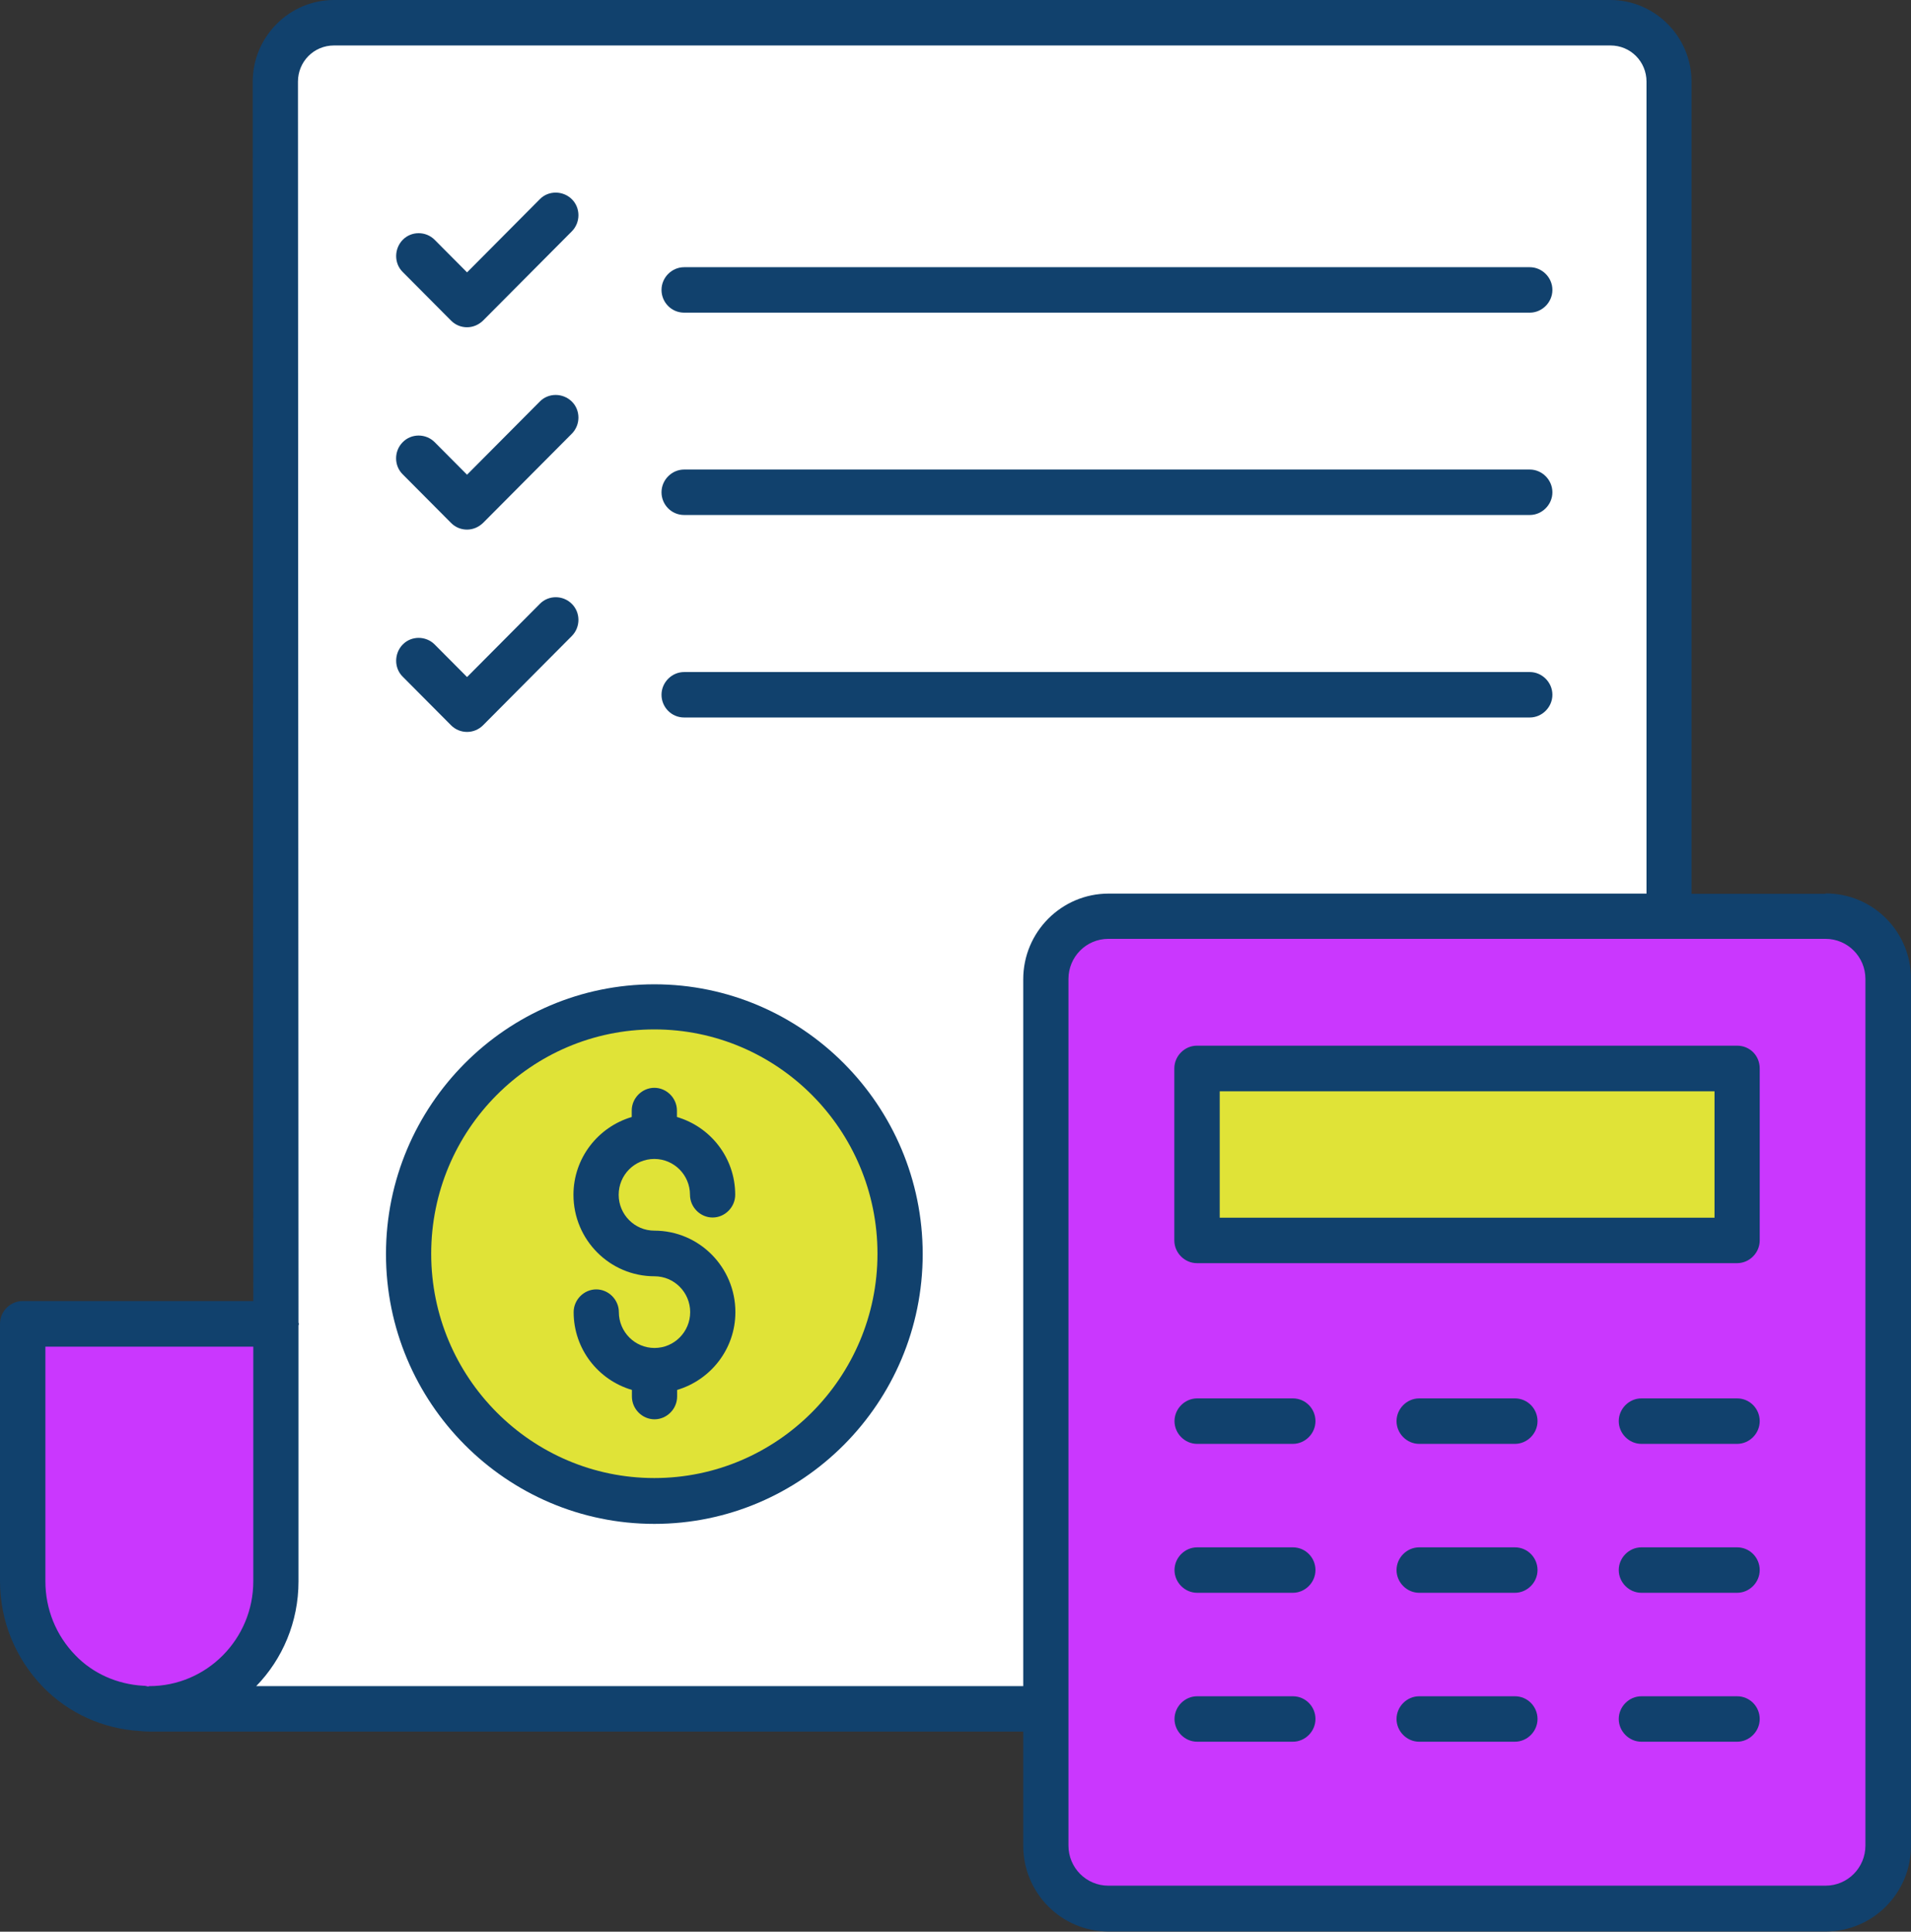 <svg xmlns="http://www.w3.org/2000/svg" width="94" height="95" viewBox="0 0 94 95" fill="none"><rect x="0" y="0" width="94" height="95" fill="#333333" stroke="none"/><path d="M13.5 78.5V3L16.5 1H79.5L82 4V45.5H53.5L51 47.5V84H9.5L13.5 78.5Z" fill="white"></path><path d="M13 65.5H1V79.5L6 84H9.5L13.5 79.5L13 65.5Z" fill="#CA37FE"></path><rect x="52" y="45" width="40" height="48" fill="#CA37FE"></rect><rect x="59" y="53" width="26" height="8" fill="#E0E337"></rect><circle cx="32" cy="62" r="12" fill="#E0E337"></circle><path d="M89.805 43.956H83.205V4.017C83.205 1.808 81.406 0 79.209 0H16.428C14.231 0 12.431 1.808 12.431 4.017L12.459 63.985H1.112C0.506 63.985 0 64.493 0 65.102V77.761C0 79.715 0.759 81.569 2.125 82.977C3.372 84.25 5.054 85.022 6.871 85.131C7.016 85.149 7.17 85.158 7.332 85.158H50.332V90.774C50.332 93.092 52.203 94.991 54.527 94.991H89.805C92.11 94.991 94 93.11 94 90.774V48.136C94 45.819 92.129 43.938 89.805 43.938V43.956ZM7.341 82.923C7.341 82.923 7.296 82.941 7.278 82.941C7.251 82.941 7.233 82.923 7.206 82.923C7.142 82.905 7.097 82.905 7.043 82.905C5.768 82.832 4.575 82.305 3.716 81.414C2.748 80.424 2.233 79.124 2.233 77.77V66.229H12.459V77.77C12.459 80.606 10.171 82.923 7.341 82.923ZM12.603 82.923C13.896 81.596 14.683 79.769 14.683 77.77V65.184C14.683 65.184 14.701 65.139 14.701 65.111C14.701 65.084 14.683 65.066 14.683 65.039L14.656 4.017C14.656 3.026 15.442 2.236 16.428 2.236H79.218C80.203 2.236 80.99 3.026 80.99 4.017V43.947H54.527C52.221 43.947 50.332 45.828 50.332 48.163V82.923H12.612H12.603ZM91.758 90.765C91.758 91.856 90.881 92.737 89.796 92.737H54.518C53.433 92.737 52.556 91.856 52.556 90.765V48.145C52.556 47.055 53.433 46.173 54.518 46.173H89.796C90.881 46.173 91.758 47.055 91.758 48.145V90.765Z" fill="#11416D"></path><path d="M85.447 51.426H58.876C58.27 51.426 57.764 51.935 57.764 52.544V61.004C57.764 61.613 58.27 62.122 58.876 62.122H85.447C86.053 62.122 86.559 61.613 86.559 61.004V52.544C86.559 51.916 86.071 51.426 85.447 51.426ZM84.335 59.886H59.997V53.67H84.335V59.886Z" fill="#11416D"></path><path d="M63.595 68.773H58.885C58.279 68.773 57.773 69.282 57.773 69.891C57.773 70.5 58.279 71.009 58.885 71.009H63.595C64.201 71.009 64.707 70.5 64.707 69.891C64.707 69.282 64.219 68.773 63.595 68.773Z" fill="#11416D"></path><path d="M74.517 68.773H69.806C69.201 68.773 68.694 69.282 68.694 69.891C68.694 70.5 69.201 71.009 69.806 71.009H74.517C75.123 71.009 75.629 70.5 75.629 69.891C75.629 69.282 75.141 68.773 74.517 68.773Z" fill="#11416D"></path><path d="M85.448 68.773H80.737C80.131 68.773 79.625 69.282 79.625 69.891C79.625 70.5 80.131 71.009 80.737 71.009H85.448C86.053 71.009 86.559 70.5 86.559 69.891C86.559 69.282 86.071 68.773 85.448 68.773Z" fill="#11416D"></path><path d="M63.595 76.098H58.885C58.279 76.098 57.773 76.607 57.773 77.215C57.773 77.824 58.279 78.333 58.885 78.333H63.595C64.201 78.333 64.707 77.824 64.707 77.215C64.707 76.607 64.219 76.098 63.595 76.098Z" fill="#11416D"></path><path d="M74.517 76.098H69.806C69.201 76.098 68.694 76.607 68.694 77.215C68.694 77.824 69.201 78.333 69.806 78.333H74.517C75.123 78.333 75.629 77.824 75.629 77.215C75.629 76.607 75.141 76.098 74.517 76.098Z" fill="#11416D"></path><path d="M85.448 76.098H80.737C80.131 76.098 79.625 76.607 79.625 77.215C79.625 77.824 80.131 78.333 80.737 78.333H85.448C86.053 78.333 86.559 77.824 86.559 77.215C86.559 76.607 86.071 76.098 85.448 76.098Z" fill="#11416D"></path><path d="M63.595 83.422H58.885C58.279 83.422 57.773 83.931 57.773 84.54C57.773 85.148 58.279 85.657 58.885 85.657H63.595C64.201 85.657 64.707 85.148 64.707 84.54C64.707 83.931 64.219 83.422 63.595 83.422Z" fill="#11416D"></path><path d="M74.517 83.422H69.806C69.201 83.422 68.694 83.931 68.694 84.54C68.694 85.148 69.201 85.657 69.806 85.657H74.517C75.123 85.657 75.629 85.148 75.629 84.54C75.629 83.931 75.141 83.422 74.517 83.422Z" fill="#11416D"></path><path d="M85.448 83.422H80.737C80.131 83.422 79.625 83.931 79.625 84.54C79.625 85.148 80.131 85.657 80.737 85.657H85.448C86.053 85.657 86.559 85.148 86.559 84.54C86.559 83.931 86.071 83.422 85.448 83.422Z" fill="#11416D"></path><path d="M22.187 15.767C22.413 15.994 22.694 16.094 22.974 16.094C23.254 16.094 23.534 15.985 23.76 15.767L28.127 11.378C28.561 10.941 28.561 10.223 28.127 9.796C27.693 9.369 26.979 9.36 26.554 9.796L22.974 13.395L21.383 11.796C20.949 11.359 20.234 11.359 19.809 11.796C19.384 12.232 19.375 12.95 19.809 13.377L22.187 15.767Z" fill="#11416D"></path><path d="M33.651 15.376H75.249C75.855 15.376 76.361 14.867 76.361 14.258C76.361 13.649 75.855 13.141 75.249 13.141H33.651C33.045 13.141 32.539 13.649 32.539 14.258C32.539 14.867 33.027 15.376 33.651 15.376Z" fill="#11416D"></path><path d="M22.187 25.718C22.413 25.945 22.693 26.045 22.973 26.045C23.253 26.045 23.534 25.936 23.76 25.718L28.127 21.329C28.561 20.893 28.561 20.175 28.127 19.748C27.693 19.32 26.978 19.311 26.553 19.748L22.973 23.346L21.382 21.747C20.948 21.311 20.234 21.311 19.809 21.747C19.375 22.183 19.375 22.901 19.809 23.328L22.187 25.718Z" fill="#11416D"></path><path d="M33.651 25.327H75.249C75.855 25.327 76.361 24.818 76.361 24.21C76.361 23.601 75.855 23.092 75.249 23.092H33.651C33.045 23.092 32.539 23.601 32.539 24.21C32.539 24.818 33.027 25.327 33.651 25.327Z" fill="#11416D"></path><path d="M22.187 35.669C22.395 35.878 22.675 35.996 22.974 35.996C23.272 35.996 23.552 35.878 23.76 35.669L28.127 31.279C28.561 30.843 28.561 30.125 28.127 29.698C27.693 29.262 26.979 29.262 26.554 29.698L22.974 33.297L21.383 31.698C20.949 31.261 20.234 31.261 19.809 31.698C19.384 32.134 19.375 32.852 19.809 33.279L22.187 35.669Z" fill="#11416D"></path><path d="M33.651 35.286H75.249C75.855 35.286 76.361 34.777 76.361 34.169C76.361 33.56 75.855 33.051 75.249 33.051H33.651C33.045 33.051 32.539 33.56 32.539 34.169C32.539 34.777 33.027 35.286 33.651 35.286Z" fill="#11416D"></path><path d="M32.186 48.408C24.917 48.408 18.986 54.361 18.986 61.676C18.986 68.991 24.908 74.944 32.186 74.944C39.464 74.944 45.386 68.991 45.386 61.676C45.386 54.361 39.455 48.408 32.186 48.408ZM32.186 72.69C26.138 72.69 21.21 67.746 21.21 61.658C21.21 55.569 26.129 50.626 32.186 50.626C38.244 50.626 43.162 55.569 43.162 61.658C43.162 67.746 38.226 72.69 32.186 72.69Z" fill="#11416D"></path><path d="M32.186 56.997C33.154 56.997 33.94 57.787 33.94 58.76C33.94 59.368 34.446 59.877 35.052 59.877C35.658 59.877 36.164 59.368 36.164 58.76C36.164 56.933 34.944 55.416 33.298 54.934V54.616C33.298 54.007 32.792 53.498 32.186 53.498C31.58 53.498 31.074 54.007 31.074 54.616V54.934C29.419 55.425 28.208 56.951 28.208 58.76C28.208 60.968 29.989 62.767 32.195 62.767C33.163 62.767 33.949 63.558 33.949 64.53C33.949 65.502 33.163 66.293 32.195 66.293C31.228 66.293 30.441 65.502 30.441 64.53C30.441 63.921 29.935 63.412 29.329 63.412C28.723 63.412 28.217 63.921 28.217 64.53C28.217 66.357 29.438 67.874 31.083 68.356V68.683C31.083 69.292 31.589 69.801 32.195 69.801C32.801 69.801 33.307 69.292 33.307 68.683V68.356C34.962 67.865 36.173 66.339 36.173 64.53C36.173 62.322 34.392 60.523 32.186 60.523C31.219 60.523 30.432 59.732 30.432 58.76C30.432 57.787 31.21 56.997 32.186 56.997Z" fill="#11416D"></path></svg>